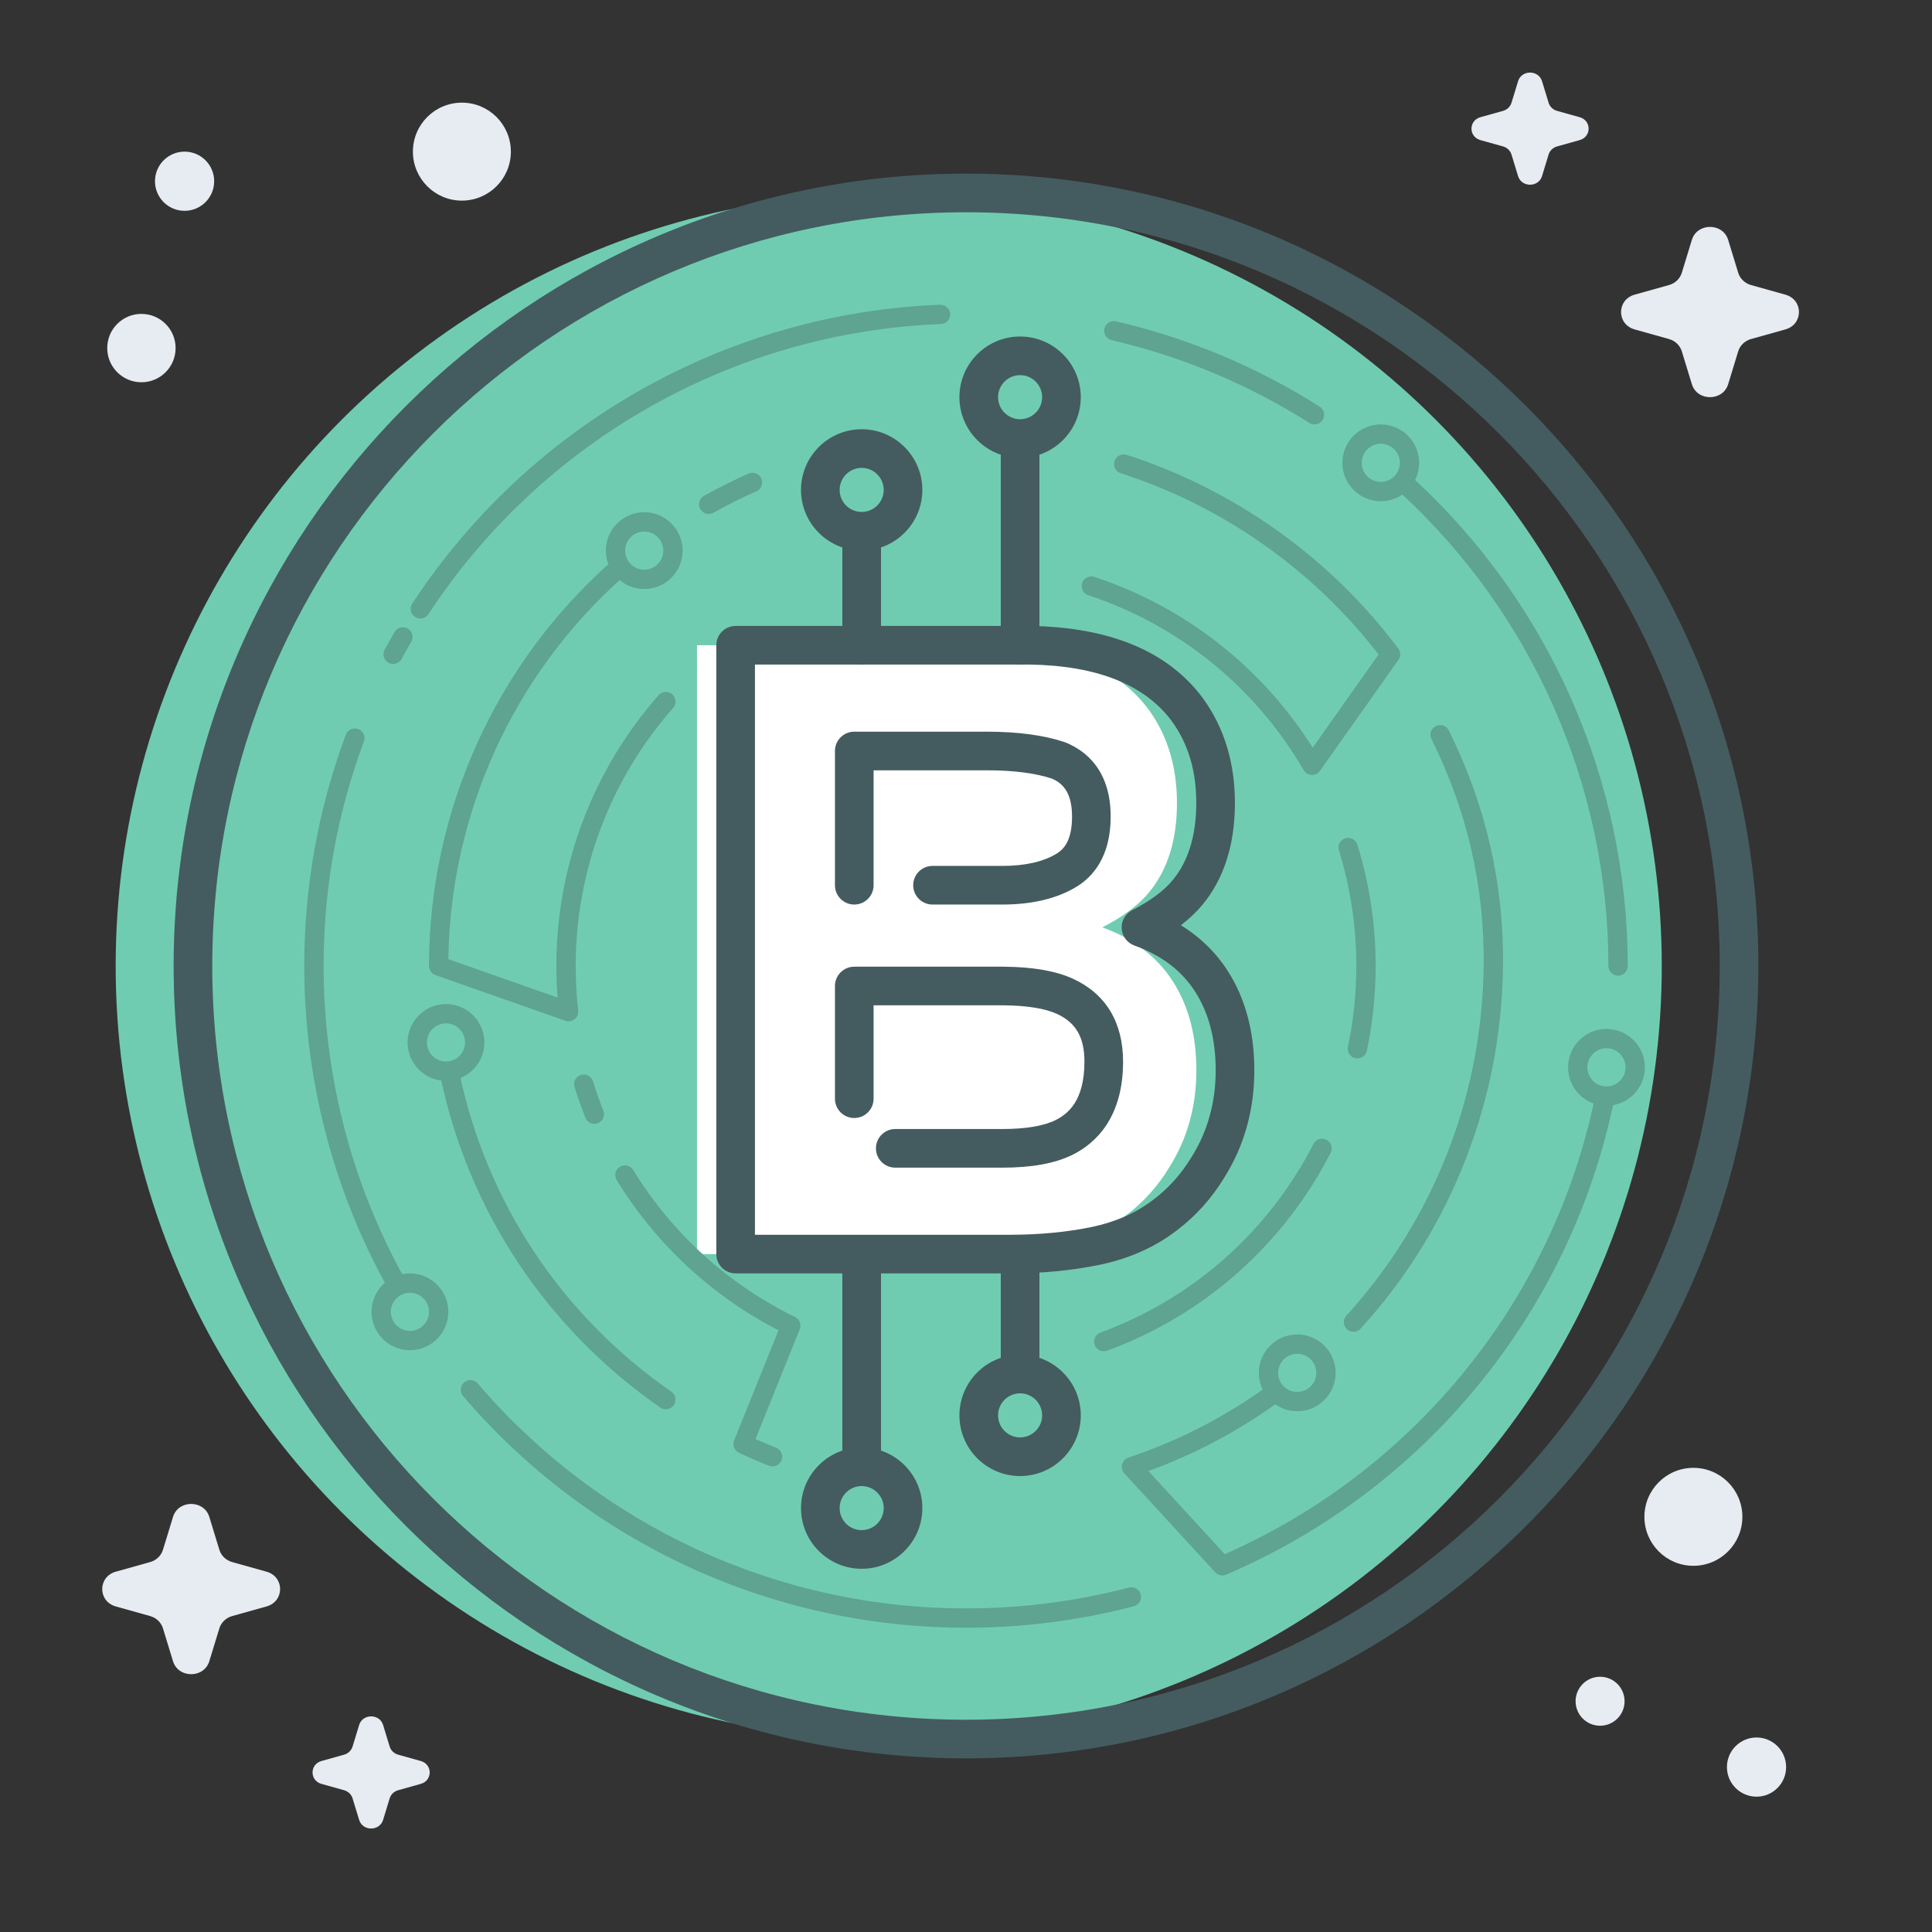 <svg xmlns="http://www.w3.org/2000/svg" enable-background="new 0 0 500 500" viewBox="0 0 500 500"><rect x="0" y="0" width="500" height="500" fill="#333333" stroke="none"/><circle cx="230" cy="250" r="200.065" fill="#70CCB1"/><path fill="#445C5F" d="M250,455.064c-113.073,0-205.064-91.991-205.064-205.064S136.927,44.936,250,44.936
		S455.064,136.927,455.064,250S363.073,455.064,250,455.064z M250,54.936C142.441,54.936,54.936,142.441,54.936,250
		S142.441,445.064,250,445.064S445.064,357.559,445.064,250S357.559,54.936,250,54.936z"/><path fill="#FFF" d="M297.362,183.773c4.82,6.699,7.232,14.716,7.232,24.051c0,9.621-2.434,17.354-7.297,23.196
				c-2.719,3.279-6.724,6.272-12.017,8.979c8.04,2.923,14.108,7.555,18.201,13.897c4.092,6.344,6.138,14.04,6.138,23.09
				c0,9.336-2.338,17.709-7.015,25.12c-2.976,4.917-6.696,9.051-11.159,12.4c-5.031,3.848-10.965,6.485-17.803,7.91
				c-6.838,1.426-14.259,2.138-22.264,2.138h-70.995V166.99h76.145C275.739,167.276,289.352,172.87,297.362,183.773z"/><path fill="#445C5F" d="M261.377,329.555h-70.996c-2.761,0-5-2.238-5-5V166.99c0-2.762,2.239-5,5-5h76.145
				c20.847,0.31,35.917,6.643,44.865,18.823c0.01,0.013,0.02,0.026,0.029,0.039c5.424,7.538,8.174,16.612,8.174,26.972
				c0,10.776-2.845,19.657-8.455,26.396c-1.512,1.823-3.357,3.568-5.522,5.224c4.964,3.07,9.003,6.998,12.063,11.742
				c4.604,7.136,6.938,15.816,6.938,25.801c0,10.251-2.62,19.601-7.787,27.788c-3.247,5.366-7.431,10.013-12.386,13.731
				c-5.573,4.263-12.242,7.234-19.785,8.806C277.524,328.8,269.69,329.555,261.377,329.555z M195.381,319.555h65.996
				c7.628,0,14.776-0.684,21.244-2.032c6.066-1.264,11.377-3.615,15.787-6.987c3.963-2.975,7.289-6.673,9.919-11.018
				c4.192-6.645,6.292-14.198,6.292-22.531c0-8.029-1.797-14.887-5.34-20.38c-3.516-5.448-8.653-9.343-15.707-11.907
				c-1.87-0.68-3.159-2.403-3.282-4.39c-0.124-1.985,0.942-3.855,2.713-4.761c4.659-2.384,8.173-4.98,10.445-7.72
				c4.081-4.901,6.146-11.629,6.146-20.005c0-8.326-2.053-15.231-6.276-21.11c-6.999-9.51-19.402-14.464-36.866-14.725
				l-71.071,0.001V319.555z"/><path fill="#445C5F" d="M259.381 234.097h-18.046c-2.761 0-5-2.238-5-5s2.239-5 5-5h18.046c5.878 0 10.609-1.066 14.059-3.171 1.719-1.047 4.003-3.18 4.003-9.574 0-6.664-2.761-8.789-5.231-9.856-4.311-1.42-9.979-2.14-16.852-2.14h-29.275v29.741c0 2.762-2.239 5-5 5s-5-2.238-5-5v-34.741c0-2.762 2.239-5 5-5h34.275c8.053 0 14.854.915 20.215 2.721.111.037.22.078.328.123 5.264 2.194 11.54 7.298 11.54 19.152 0 10.538-4.784 15.666-8.798 18.113C273.604 232.538 267.123 234.097 259.381 234.097zM259.339 302.189h-27.646c-2.761 0-5-2.238-5-5s2.239-5 5-5h27.646c6.037 0 10.668-.766 13.766-2.274 3.222-1.597 7.545-4.925 7.545-15.174 0-6.281-2.196-10.089-7.12-12.344-3.076-1.408-7.691-2.154-13.716-2.218h-33.729v24.162c0 2.762-2.239 5-5 5s-5-2.238-5-5V255.18c0-2.762 2.239-5 5-5h38.781c7.593.08 13.407 1.103 17.827 3.126 8.477 3.882 12.957 11.294 12.957 21.436 0 14.579-7.143 21.18-13.135 24.149C272.948 301.115 267.013 302.189 259.339 302.189zM223 142.493c-8.659 0-15.703-7.044-15.703-15.703s7.044-15.703 15.703-15.703 15.703 7.044 15.703 15.703S231.659 142.493 223 142.493zM223 121.087c-3.145 0-5.703 2.559-5.703 5.703s2.559 5.703 5.703 5.703 5.703-2.559 5.703-5.703S226.145 121.087 223 121.087z"/><path fill="#445C5F" d="M223 172c-2.761 0-5-2.238-5-5v-29c0-2.762 2.239-5 5-5s5 2.238 5 5v29C228 169.762 225.761 172 223 172zM264 118.493c-8.659 0-15.703-7.044-15.703-15.703S255.341 87.087 264 87.087s15.703 7.044 15.703 15.703S272.659 118.493 264 118.493zM264 97.087c-3.145 0-5.703 2.559-5.703 5.703s2.559 5.703 5.703 5.703 5.703-2.559 5.703-5.703S267.145 97.087 264 97.087z"/><path fill="#445C5F" d="M264 172c-2.761 0-5-2.238-5-5v-53c0-2.762 2.239-5 5-5s5 2.238 5 5v53C269 169.762 266.761 172 264 172zM264 382c-8.659 0-15.703-7.044-15.703-15.703s7.044-15.703 15.703-15.703 15.703 7.044 15.703 15.703S272.659 382 264 382zM264 360.594c-3.145 0-5.703 2.559-5.703 5.703S260.855 372 264 372s5.703-2.559 5.703-5.703S267.145 360.594 264 360.594z"/><path fill="#445C5F" d="M264 360c-2.761 0-5-2.238-5-5v-29c0-2.762 2.239-5 5-5s5 2.238 5 5v29C269 357.762 266.761 360 264 360zM223 406c-8.659 0-15.703-7.044-15.703-15.703s7.044-15.703 15.703-15.703 15.703 7.044 15.703 15.703S231.659 406 223 406zM223 384.594c-3.145 0-5.703 2.559-5.703 5.703S219.855 396 223 396s5.703-2.559 5.703-5.703S226.145 384.594 223 384.594z"/><path fill="#445C5F" d="M223,384c-2.761,0-5-2.238-5-5v-53c0-2.762,2.239-5,5-5s5,2.238,5,5v53C228,381.762,225.761,384,223,384z
				"/><g><path fill="#5EA490" d="M153.825 290.856c-.993 0-1.932-.596-2.323-1.574-1.042-2.608-1.989-5.29-2.816-7.97-.407-1.319.332-2.719 1.651-3.126 1.318-.411 2.719.333 3.126 1.651.788 2.553 1.69 5.106 2.682 7.591.512 1.282-.112 2.736-1.395 3.248C154.447 290.799 154.133 290.856 153.825 290.856zM199.94 379.501c-.306 0-.616-.057-.917-.176-2.603-1.026-5.216-2.151-7.768-3.342-1.204-.562-1.758-1.967-1.261-3.199l11.477-28.504c-17.241-8.888-31.685-22.288-41.872-38.874-.723-1.177-.354-2.717.822-3.438 1.177-.725 2.716-.355 3.439.821 10.096 16.439 24.581 29.595 41.886 38.042 1.179.576 1.712 1.964 1.222 3.181l-11.444 28.423c1.767.787 3.553 1.537 5.334 2.24 1.284.506 1.915 1.958 1.408 3.242C201.878 378.9 200.936 379.501 199.94 379.501zM285.65 349.713c-1.019 0-1.976-.628-2.347-1.64-.476-1.297.19-2.733 1.486-3.208 23.908-8.77 43.491-26.106 55.144-48.817.63-1.229 2.137-1.714 3.365-1.083 1.229.631 1.713 2.138 1.083 3.366-12.228 23.831-32.78 42.024-57.871 51.228C286.227 349.663 285.937 349.713 285.65 349.713zM351.298 273.921c-.17 0-.344-.018-.517-.055-1.351-.284-2.216-1.61-1.932-2.961 1.437-6.83 2.166-13.863 2.166-20.905 0-10.204-1.516-20.272-4.505-29.925-.408-1.318.33-2.719 1.648-3.127 1.32-.407 2.719.329 3.128 1.648 3.138 10.132 4.729 20.697 4.729 31.403 0 7.387-.765 14.767-2.273 21.935C353.495 273.112 352.456 273.921 351.298 273.921zM147.152 264.319c-.278 0-.558-.047-.829-.142l-33.625-11.819c-1.001-.352-1.671-1.297-1.671-2.358 0-39.786 17.027-77.78 46.716-104.239 1.031-.92 2.612-.828 3.53.203.919 1.03.828 2.61-.203 3.529-28.186 25.119-44.536 61.022-45.032 98.739l28.257 9.933c-.207-2.713-.311-5.446-.311-8.165 0-25.837 9.4-50.728 26.47-70.086.913-1.036 2.492-1.135 3.528-.222 1.036.913 1.135 2.493.222 3.528-16.264 18.444-25.22 42.161-25.22 66.779 0 3.853.219 7.734.651 11.537.097.855-.252 1.7-.926 2.237C148.261 264.132 147.71 264.319 147.152 264.319zM183.417 133.009c-.876 0-1.726-.461-2.184-1.279-.674-1.205-.244-2.729.961-3.402 3.754-2.101 7.641-4.041 11.553-5.768 1.263-.558 2.739.015 3.296 1.277.558 1.264-.015 2.739-1.278 3.297-3.769 1.663-7.513 3.532-11.13 5.557C184.249 132.906 183.83 133.009 183.417 133.009zM172.325 364.729c-.491 0-.988-.145-1.422-.445-29.418-20.398-49.636-50.827-56.929-85.68-.283-1.352.583-2.676 1.935-2.959 1.357-.282 2.676.584 2.959 1.936 7.03 33.595 26.521 62.928 54.884 82.594 1.135.787 1.417 2.345.63 3.479C173.896 364.354 173.117 364.729 172.325 364.729zM316.334 407.719c-.686 0-1.358-.282-1.842-.809l-23.532-25.622c-.574-.625-.792-1.498-.579-2.318.213-.821.827-1.479 1.632-1.746 12.73-4.227 24.734-10.368 35.678-18.254 1.119-.807 2.683-.554 3.49.566s.553 2.683-.567 3.49c-10.311 7.43-21.529 13.367-33.398 17.682l19.754 21.509c49.084-21.623 84.827-65.633 95.773-118.064.282-1.352 1.608-2.219 2.958-1.937 1.352.282 2.219 1.606 1.937 2.958-11.4 54.604-48.903 100.341-100.322 122.344C317 407.653 316.666 407.719 316.334 407.719z"/><path fill="#5EA490" d="M350.274 344.672c-.602 0-1.205-.216-1.685-.653-1.02-.931-1.092-2.512-.162-3.531 10.545-11.56 18.954-24.752 24.991-39.212 6.783-16.246 10.334-33.508 10.554-51.307.253-20.447-4.292-40.201-13.509-58.711-.616-1.235-.113-2.736 1.124-3.353 1.236-.613 2.737-.112 3.352 1.124 9.575 19.228 14.297 39.752 14.034 61.002-.229 18.441-3.909 36.33-10.94 53.17-6.26 14.992-14.978 28.671-25.912 40.655C351.628 344.397 350.952 344.672 350.274 344.672zM339.561 200.56c-.037 0-.074-.001-.111-.003-.85-.037-1.623-.505-2.051-1.241-12.469-21.453-32.266-37.531-55.744-45.272-1.312-.432-2.024-1.846-1.592-3.157.433-1.311 1.848-2.023 3.157-1.591 23.421 7.722 43.35 23.346 56.501 44.205l17.048-24.12c-16.828-21.871-40.455-38.492-66.725-46.902-1.315-.421-2.04-1.828-1.619-3.143s1.828-2.041 3.143-1.619c27.827 8.908 52.793 26.706 70.301 50.115.649.868.665 2.055.04 2.94l-20.308 28.731C341.132 200.167 340.37 200.56 339.561 200.56zM418.755 252.5c-1.381 0-2.5-1.119-2.5-2.5 0-46.428-19.625-91.074-53.842-122.492-1.017-.935-1.084-2.516-.15-3.532.934-1.018 2.515-1.084 3.532-.151 35.246 32.362 55.46 78.352 55.46 126.176C421.255 251.381 420.136 252.5 418.755 252.5zM340.179 109.837c-.458 0-.92-.125-1.335-.388-15.787-10.002-32.999-17.207-51.155-21.415-1.345-.312-2.183-1.655-1.871-3 .312-1.345 1.656-2.18 3-1.871 18.707 4.336 36.438 11.759 52.702 22.062 1.167.739 1.513 2.284.774 3.45C341.817 109.426 341.007 109.837 340.179 109.837zM108.784 160.068c-.47 0-.946-.132-1.369-.409-1.155-.758-1.477-2.308-.719-3.462 30.368-46.301 81.441-75.207 136.622-77.324 1.354-.047 2.541 1.021 2.594 2.402.053 1.38-1.022 2.541-2.402 2.594-53.567 2.056-103.15 30.119-132.633 75.07C110.397 159.671 109.599 160.068 108.784 160.068zM101.737 171.828c-.404 0-.814-.098-1.194-.305-1.212-.661-1.66-2.179-.999-3.392.825-1.515 1.691-3.047 2.575-4.556.698-1.191 2.229-1.592 3.421-.894 1.191.698 1.591 2.229.894 3.421-.857 1.464-1.698 2.951-2.499 4.421C103.481 171.356 102.623 171.828 101.737 171.828zM102.507 334.559c-.877 0-1.729-.462-2.186-1.282C86.206 307.959 78.745 279.163 78.745 250c0-20.591 3.616-40.727 10.748-59.846.482-1.293 1.923-1.951 3.216-1.469 1.294.483 1.951 1.923 1.469 3.217C87.255 210.46 83.745 230.008 83.745 250c0 28.312 7.242 56.267 20.943 80.841.672 1.206.24 2.729-.966 3.401C103.336 334.457 102.918 334.559 102.507 334.559zM250 421.255c-50.107 0-97.549-21.853-130.161-59.955-.898-1.05-.775-2.628.274-3.525 1.049-.897 2.626-.774 3.525.273 31.661 36.991 77.718 58.207 126.362 58.207 14.29 0 28.478-1.814 42.169-5.395 1.337-.344 2.702.452 3.051 1.787s-.451 2.701-1.787 3.051C279.33 419.386 264.716 421.255 250 421.255zM115.421 279.724c-5.48 0-9.938-4.458-9.938-9.938s4.458-9.938 9.938-9.938 9.938 4.458 9.938 9.938S120.901 279.724 115.421 279.724zM115.421 264.847c-2.723 0-4.938 2.216-4.938 4.938s2.215 4.938 4.938 4.938c2.723 0 4.938-2.216 4.938-4.938S118.144 264.847 115.421 264.847z"/><path fill="#5EA490" d="M106.088 349.436c-5.48 0-9.938-4.458-9.938-9.938s4.458-9.938 9.938-9.938 9.938 4.458 9.938 9.938S111.568 349.436 106.088 349.436zM106.088 334.559c-2.723 0-4.938 2.216-4.938 4.938s2.215 4.938 4.938 4.938 4.938-2.216 4.938-4.938S108.812 334.559 106.088 334.559zM335.719 365.229c-5.48 0-9.938-4.458-9.938-9.938s4.458-9.938 9.938-9.938 9.938 4.458 9.938 9.938S341.199 365.229 335.719 365.229zM335.719 350.353c-2.723 0-4.938 2.216-4.938 4.938s2.215 4.938 4.938 4.938 4.938-2.216 4.938-4.938S338.442 350.353 335.719 350.353zM166.729 152.438c-5.48 0-9.938-4.458-9.938-9.938s4.458-9.938 9.938-9.938 9.938 4.458 9.938 9.938S172.209 152.438 166.729 152.438zM166.729 137.562c-2.723 0-4.938 2.216-4.938 4.938s2.215 4.938 4.938 4.938c2.723 0 4.938-2.216 4.938-4.938S169.452 137.562 166.729 137.562zM357.344 129.719c-5.48 0-9.938-4.458-9.938-9.938s4.458-9.938 9.938-9.938 9.938 4.458 9.938 9.938S362.824 129.719 357.344 129.719zM357.344 114.842c-2.723 0-4.938 2.216-4.938 4.938s2.215 4.938 4.938 4.938c2.723 0 4.938-2.216 4.938-4.938S360.067 114.842 357.344 114.842zM415.755 286.162c-5.48 0-9.938-4.458-9.938-9.938s4.458-9.938 9.938-9.938 9.938 4.458 9.938 9.938S421.235 286.162 415.755 286.162zM415.755 271.285c-2.723 0-4.938 2.216-4.938 4.938s2.215 4.938 4.938 4.938c2.723 0 4.938-2.216 4.938-4.938S418.478 271.285 415.755 271.285z"/></g><path fill="#E7ECF2" d="M437.847 62.096l-2.594 8.492c-.469 1.536-1.723 2.736-3.328 3.185l-8.872 2.482c-4.7 1.315-4.7 7.687 0 9.002l8.872 2.482c1.604.449 2.859 1.65 3.328 3.185l2.594 8.492c1.374 4.498 8.031 4.498 9.405 0l2.594-8.492c.469-1.536 1.724-2.736 3.328-3.185l8.872-2.482c4.699-1.315 4.699-7.687 0-9.002l-8.872-2.482c-1.604-.449-2.859-1.649-3.328-3.185l-2.594-8.492C445.878 57.598 439.221 57.598 437.847 62.096zM392.879 21.007l-1.708 5.592c-.309 1.011-1.135 1.802-2.191 2.097l-5.842 1.635c-3.094.866-3.094 5.061 0 5.927l5.842 1.635c1.056.296 1.882 1.086 2.191 2.097l1.708 5.592c.905 2.962 5.288 2.962 6.193 0l1.708-5.592c.309-1.011 1.135-1.802 2.191-2.097l5.842-1.635c3.094-.866 3.094-5.061 0-5.927l-5.842-1.635c-1.056-.296-1.882-1.086-2.191-2.097l-1.708-5.592C398.167 18.045 393.784 18.045 392.879 21.007zM54.175 429.909l2.594-8.492c.469-1.536 1.723-2.736 3.328-3.185l8.872-2.482c4.7-1.315 4.7-7.687 0-9.002l-8.872-2.482c-1.604-.449-2.859-1.65-3.328-3.185l-2.594-8.492c-1.374-4.498-8.031-4.498-9.405 0l-2.594 8.492c-.469 1.536-1.724 2.736-3.328 3.185l-8.872 2.482c-4.699 1.315-4.699 7.687 0 9.002l8.872 2.482c1.604.449 2.859 1.65 3.328 3.185l2.594 8.492C46.144 434.406 52.801 434.406 54.175 429.909zM99.142 470.997l1.708-5.592c.309-1.011 1.135-1.802 2.191-2.097l5.842-1.635c3.094-.866 3.094-5.061 0-5.927l-5.842-1.635c-1.056-.296-1.882-1.086-2.191-2.097l-1.708-5.592c-.905-2.962-5.288-2.962-6.193 0l-1.708 5.592c-.309 1.011-1.135 1.802-2.191 2.097l-5.842 1.635c-3.094.866-3.094 5.061 0 5.927l5.842 1.635c1.056.296 1.882 1.086 2.191 2.097l1.708 5.592C93.854 473.959 98.238 473.959 99.142 470.997z"/><circle cx="438.249" cy="392.553" r="12.677" fill="#E7ECF2"/><circle cx="414.1" cy="440.281" r="6.338" fill="#E7ECF2"/><circle cx="119.536" cy="39.244" r="12.677" fill="#E7ECF2"/><circle cx="36.599" cy="90.083" r="8.847" fill="#E7ECF2"/><circle cx="454.589" cy="457.319" r="7.659" fill="#E7ECF2"/><circle cx="47.768" cy="46.903" r="7.659" fill="#E7ECF2"/></svg>